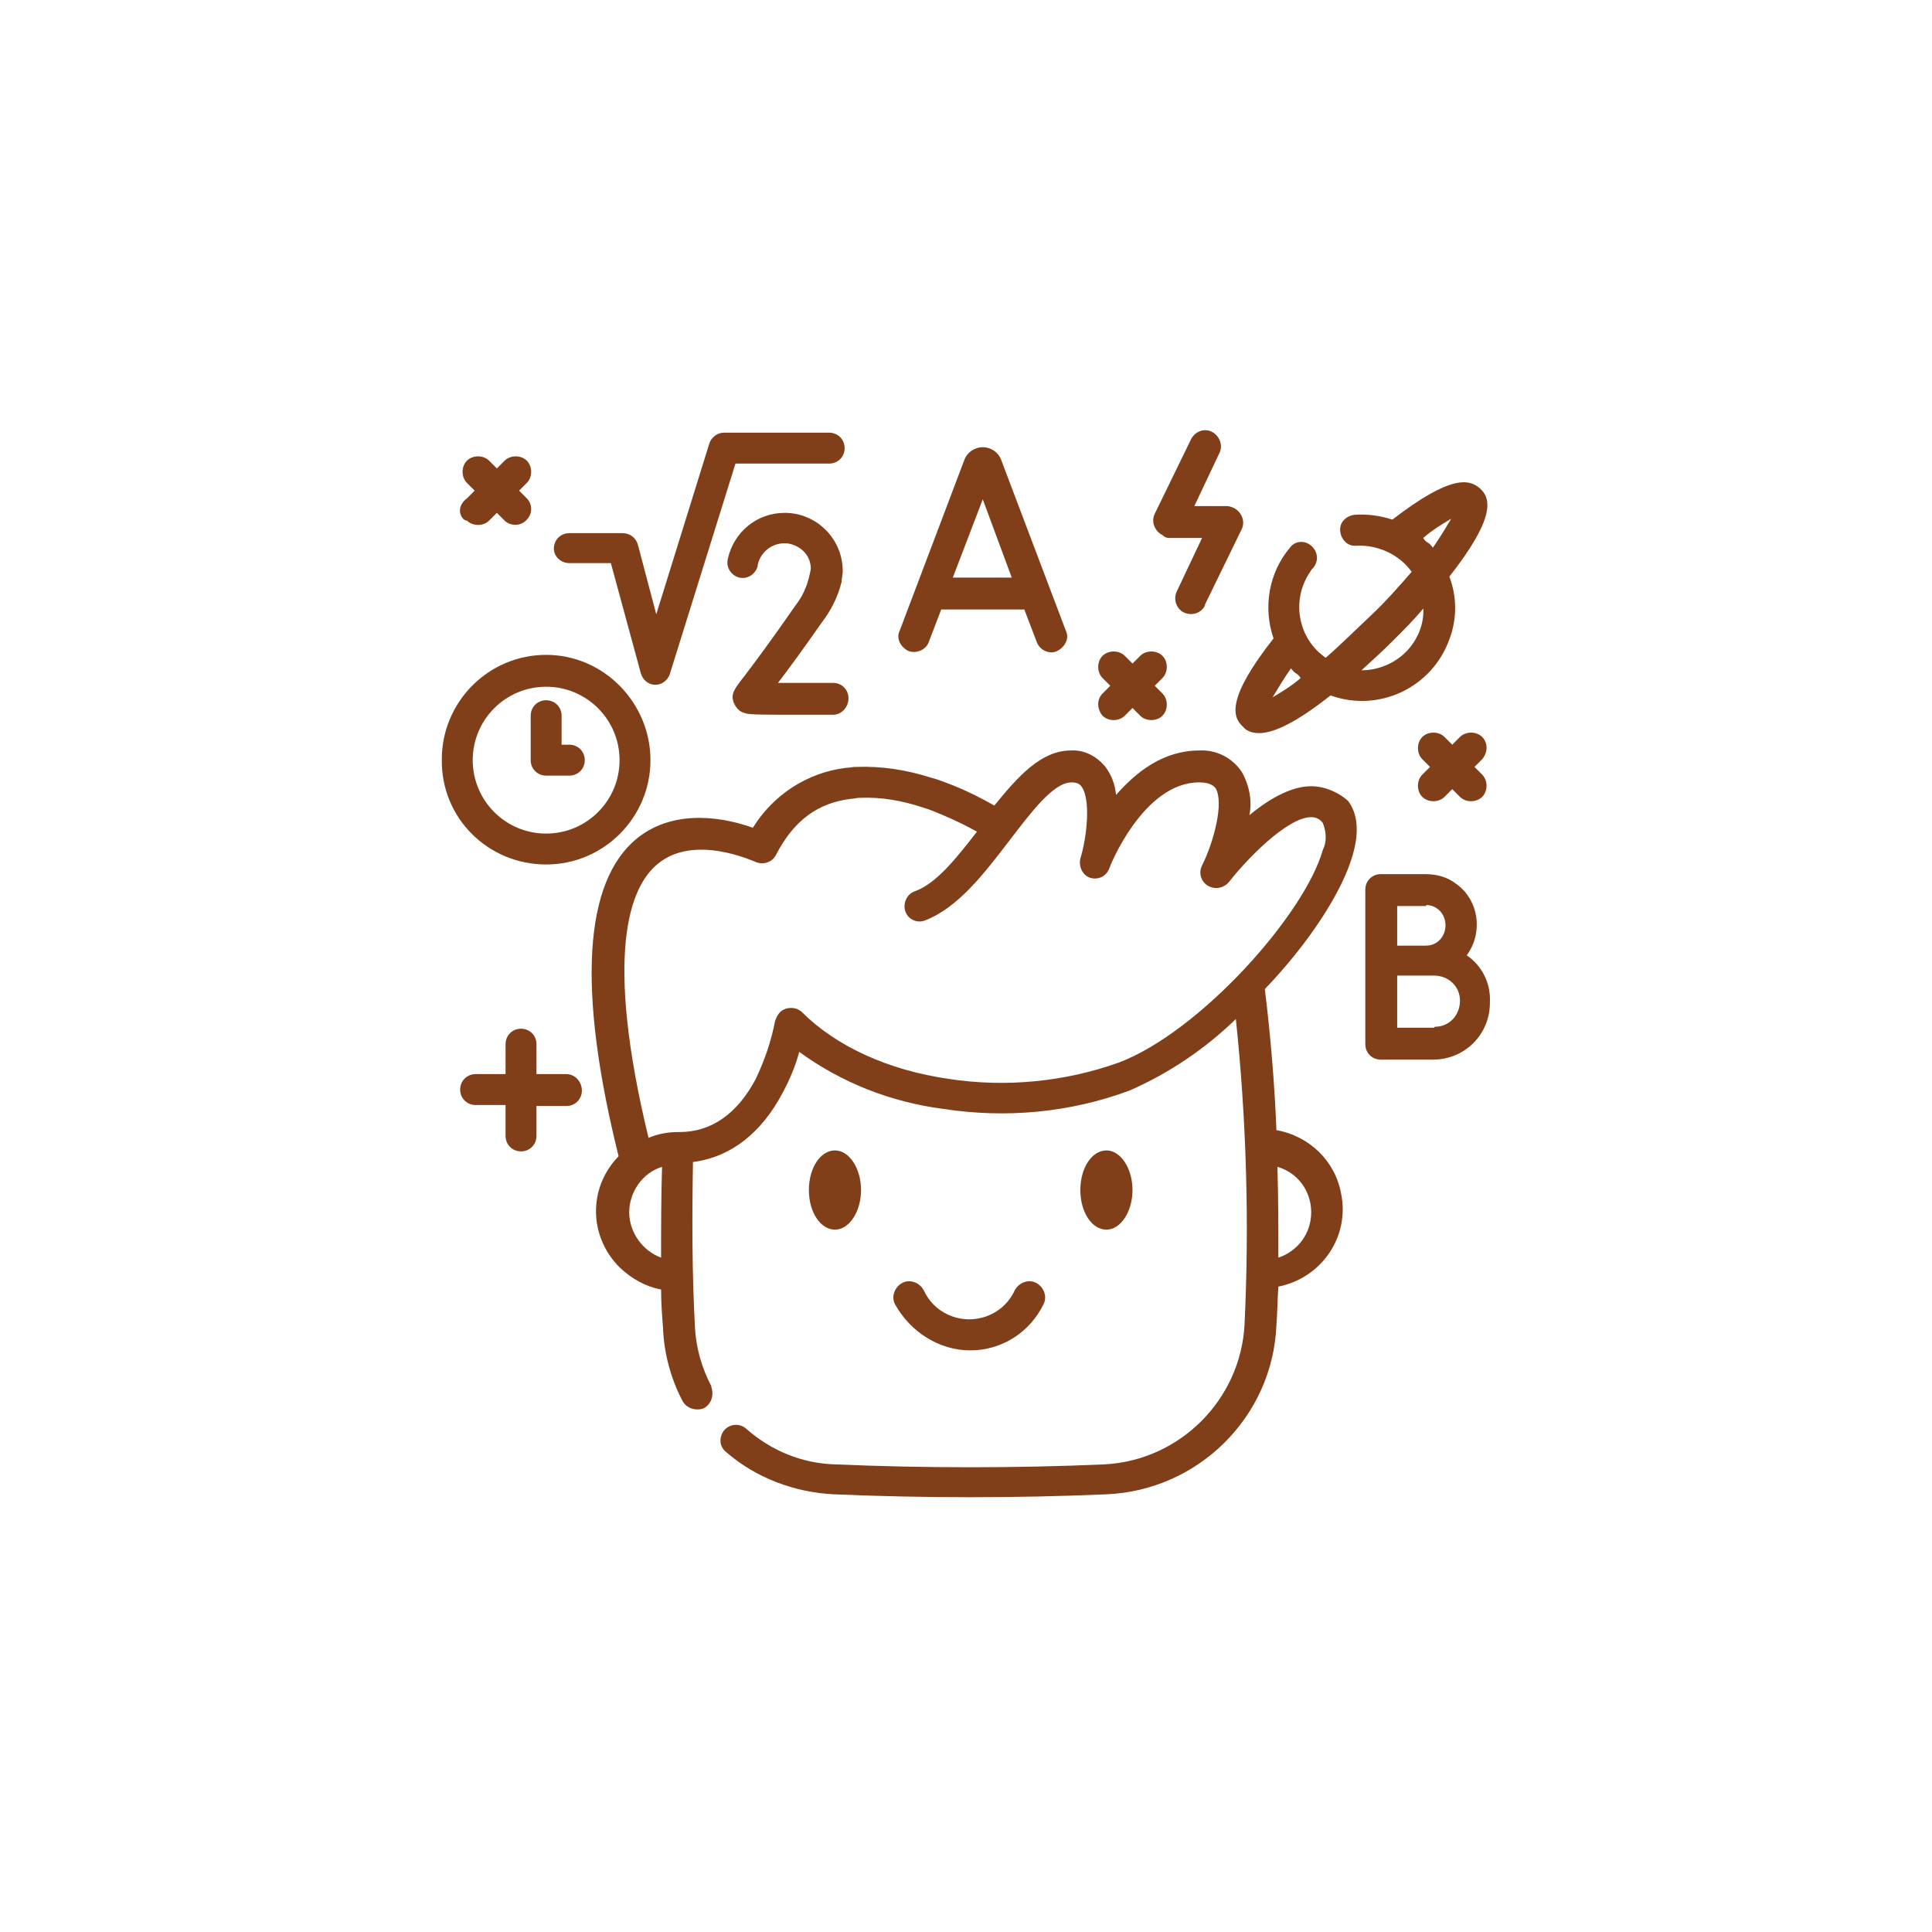 <?xml version="1.0" encoding="utf-8"?>
<!-- Generator: Adobe Illustrator 26.0.1, SVG Export Plug-In . SVG Version: 6.00 Build 0)  -->
<svg version="1.1" id="Layer_1" xmlns="http://www.w3.org/2000/svg" xmlns:xlink="http://www.w3.org/1999/xlink" x="0px" y="0px"
	 viewBox="0 0 200 200" style="enable-background:new 0 0 200 200;" xml:space="preserve">
<style type="text/css">
	.st0{fill:#813F19;}
</style>
<g id="_007-think" transform="translate(705.536 44.591)">
	<path id="Path_183" class="st0" d="M-605.1,95.2c3.3,0,6.2-1.9,7.6-4.8c0.4-0.8,0-1.8-0.8-2.2c-0.8-0.4-1.8,0-2.2,0.8l0,0
		c-1.2,2.6-4.3,3.7-6.9,2.5c-1.1-0.5-2-1.4-2.5-2.5c-0.4-0.8-1.4-1.2-2.2-0.8c-0.8,0.4-1.2,1.4-0.8,2.2l0,0
		C-611.3,93.3-608.3,95.2-605.1,95.2z"/>
	<path id="Path_184" class="st0" d="M-616.4,78.6c0-2.2-1.2-4.1-2.7-4.1c-1.5,0-2.7,1.8-2.7,4.1s1.2,4.1,2.7,4.1
		S-616.4,80.8-616.4,78.6z"/>
	<path id="Path_185" class="st0" d="M-588.3,78.6c0-2.2-1.2-4.1-2.7-4.1c-1.5,0-2.7,1.8-2.7,4.1s1.2,4.1,2.7,4.1
		S-588.3,80.8-588.3,78.6z"/>
	<path id="Path_186" class="st0" d="M-569.8,36.8c-1.8,0-4,1-6.4,3c0.3-1.5,0-3.1-0.8-4.5c-1-1.5-2.7-2.3-4.4-2.2
		c-3.7,0-6.5,2.2-8.6,4.6c-0.1-1.1-0.5-2.1-1.1-2.9c-0.9-1.1-2.2-1.8-3.6-1.7c-3,0-5.4,2.6-7.9,5.7c-1.4-0.8-2.8-1.5-4.3-2.1
		c-0.8-0.3-1.5-0.6-2.3-0.8c-2.5-0.8-5.1-1.2-7.7-1.1h0h-0.1c-0.3,0-0.7,0.1-1,0.1c-4,0.5-7.5,2.8-9.6,6.2c-2.5-0.9-7.9-2.2-12,1.1
		c-5.5,4.5-6.2,15.6-1.9,32.9c-3.2,3.3-3.1,8.4,0.2,11.6c1.2,1.1,2.6,1.9,4.2,2.2c0,1.3,0.1,2.7,0.2,4c0.1,2.6,0.8,5.2,2,7.5
		c0.4,0.8,1.4,1.1,2.2,0.8c0.8-0.4,1.1-1.4,0.8-2.2c0,0,0-0.1,0-0.1c-1-1.9-1.6-4-1.7-6.2c-0.3-5.6-0.3-11.3-0.2-17
		c3.9-0.5,7.1-3,9.3-7.2c0.7-1.3,1.3-2.7,1.7-4.2c4.4,3.2,9.5,5.2,14.9,5.9c6.5,1,13.1,0.4,19.3-1.9c4.1-1.8,7.8-4.3,11-7.4
		c1.1,10.5,1.4,21.1,0.9,31.6c-0.4,7.8-6.7,14.1-14.5,14.5c-9.2,0.4-18.6,0.4-27.9,0c-3.4-0.1-6.6-1.4-9.2-3.7
		c-0.7-0.6-1.7-0.5-2.3,0.2c-0.5,0.7-0.5,1.6,0.2,2.2c3.1,2.7,7.1,4.2,11.2,4.4c4.7,0.2,9.4,0.3,14.1,0.3s9.4-0.1,14.1-0.3
		c9.5-0.4,17.2-8,17.6-17.5c0.1-1.3,0.1-2.6,0.2-4c4.5-0.9,7.4-5.2,6.5-9.6c-0.6-3.4-3.3-6-6.7-6.6c-0.2-4.9-0.6-9.7-1.2-14.6
		c4.5-4.7,8-10,9.1-13.9c0.7-2.4,0.5-4.3-0.5-5.6C-566.9,37.5-568.3,36.8-569.8,36.8L-569.8,36.8z M-640.4,80.9
		c0-2.1,1.4-4.1,3.4-4.7c-0.1,3.1-0.1,6.3-0.1,9.4C-639,84.9-640.4,83-640.4,80.9L-640.4,80.9z M-569.8,80.9c0,2.1-1.3,4-3.4,4.7
		c0-3.1,0-6.3-0.1-9.4C-571.2,76.8-569.8,78.7-569.8,80.9L-569.8,80.9z M-568.6,43.4c-1.9,6.7-12.7,18.8-21.1,22
		c-5.6,2-11.7,2.6-17.6,1.7c-6.3-0.9-11.7-3.4-15.2-6.9c-0.6-0.6-1.7-0.6-2.3,0c-0.2,0.2-0.4,0.6-0.5,0.9c-0.4,2.1-1.1,4.1-2,6
		c-1.9,3.6-4.6,5.5-7.9,5.5h-0.2c-1,0-2.1,0.2-3,0.6c-4.6-19-2-26,1-28.4c3.8-3.1,9.9-0.2,10-0.2c0.8,0.4,1.8,0.1,2.2-0.7
		c1.8-3.5,4.3-5.4,7.8-5.8c0.3,0,0.5-0.1,0.8-0.1l0.1,0c2.2-0.1,4.4,0.3,6.5,1c0.7,0.2,1.4,0.5,2.1,0.8c1.2,0.5,2.4,1.1,3.5,1.7
		c-2.1,2.7-4.2,5.4-6.5,6.2c-0.8,0.3-1.2,1.3-0.9,2.1c0.3,0.8,1.2,1.2,2,0.9c3.4-1.3,6.1-4.8,8.7-8.2c2.3-3,4.6-6.1,6.5-6.1
		c0.4,0,0.8,0.1,1,0.4c1,1.3,0.6,5.2-0.1,7.5c-0.2,0.9,0.3,1.8,1.1,2c0.8,0.2,1.6-0.2,1.9-1c0-0.1,3.5-8.9,9.3-8.9
		c1.3,0,1.6,0.5,1.7,0.6c0.9,1.5-0.2,5.6-1.4,8c-0.4,0.8-0.1,1.8,0.8,2.2c0.7,0.3,1.5,0.1,2-0.5c1.7-2.2,6-6.7,8.5-6.7h0
		c0.5,0,0.9,0.2,1.2,0.6C-568.2,41.6-568.2,42.6-568.6,43.4L-568.6,43.4z"/>
	<path id="Path_187" class="st0" d="M-646.6,13.7h4.3l3.1,11.4c0.2,0.7,0.8,1.2,1.5,1.2h0c0.7,0,1.3-0.5,1.5-1.1l6.8-21.8h9.7
		c0.9,0,1.6-0.7,1.6-1.6s-0.7-1.6-1.6-1.6h-10.9c-0.7,0-1.3,0.5-1.5,1.1l-5.5,17.7l-1.9-7.2c-0.2-0.7-0.8-1.2-1.6-1.2h-5.5
		c-0.9,0-1.6,0.7-1.6,1.6C-648.2,13-647.5,13.7-646.6,13.7L-646.6,13.7z"/>
	<path id="Path_188" class="st0" d="M-623.2,18.1c-2.7,3.9-4.3,6-5.2,7.2c-1.1,1.4-1.5,1.9-1.2,2.8c0.2,0.5,0.6,1,1.1,1.1
		c0.2,0.1,0.5,0.2,3.7,0.2c1.3,0,3.1,0,5.5,0c0.9,0,1.6-0.8,1.6-1.7c0-0.9-0.7-1.6-1.6-1.6h0c-2,0-4.1,0-5.7,0
		c1-1.3,2.4-3.2,4.5-6.2c1-1.3,1.7-2.7,2.1-4.3c0-0.1,0-0.1,0-0.2l0.1-0.7c0-0.1,0-0.1,0-0.2c0-3.3-2.7-6-6-6c-2.9,0-5.3,2-5.9,4.8
		c-0.2,0.9,0.4,1.7,1.2,1.9c0.9,0.2,1.7-0.4,1.9-1.2c0,0,0-0.1,0-0.1c0.3-1.5,1.8-2.5,3.3-2.2c1.3,0.3,2.2,1.3,2.2,2.6l-0.1,0.5
		C-622,16.2-622.5,17.2-623.2,18.1z"/>
	<path id="Path_189" class="st0" d="M-555.5,15.1c4.8-6.1,4.3-8.1,3.2-9.1s-3-1.5-9.1,3.2c-1.2-0.4-2.6-0.6-3.9-0.5
		c-0.9,0.1-1.6,0.8-1.5,1.7c0.1,0.9,0.8,1.6,1.7,1.5l0,0c2.2-0.1,4.4,0.9,5.7,2.7c-1.3,1.5-2.7,3.1-4.3,4.6s-3.1,3-4.6,4.3
		c-2.9-2-3.6-6-1.6-8.9c0.1-0.2,0.2-0.3,0.3-0.4c0.6-0.7,0.5-1.7-0.2-2.3c-0.7-0.6-1.7-0.5-2.2,0.2c-2.2,2.6-2.8,6.2-1.7,9.4
		c-4.8,6.1-4.3,8.1-3.2,9.1c0.4,0.5,1,0.7,1.7,0.7c1.4,0,3.6-0.9,7.4-3.9c5,1.8,10.5-0.8,12.3-5.8
		C-554.7,19.5-554.7,17.2-555.5,15.1z M-555.3,9.1c-0.6,1-1.2,2-1.9,3c-0.2-0.2-0.3-0.4-0.5-0.5s-0.4-0.3-0.5-0.5
		C-557.3,10.3-556.3,9.7-555.3,9.1L-555.3,9.1z M-573.8,27.6c0.6-1,1.2-2,1.9-3c0.2,0.2,0.3,0.4,0.5,0.5s0.4,0.3,0.5,0.5
		C-571.8,26.4-572.8,27-573.8,27.6z M-560,22.9c-1.2,1.2-2.9,1.9-4.6,1.9c1.1-1,2.2-2,3.3-3.1s2.2-2.2,3.1-3.3
		C-558.1,20-558.8,21.7-560,22.9L-560,22.9z"/>
	<path id="Path_190" class="st0" d="M-611.5,22.8c0.8,0.3,1.8-0.1,2.1-0.9l1.3-3.4h8.6l1.3,3.4c0.3,0.8,1.3,1.3,2.1,0.9
		s1.3-1.3,0.9-2.1L-601.9,3c0,0,0,0,0,0c-0.3-0.8-1.1-1.3-1.9-1.3l0,0c-0.8,0-1.6,0.5-1.9,1.3l0,0l-6.7,17.7
		C-612.8,21.5-612.3,22.4-611.5,22.8C-611.5,22.8-611.5,22.8-611.5,22.8L-611.5,22.8z M-603.8,7.1l3,8.1h-6.1L-603.8,7.1z"/>
	<path id="Path_191" class="st0" d="M-657.2,9.3c0.6,0.6,1.7,0.6,2.3,0l0.8-0.8l0.8,0.8c0.6,0.6,1.7,0.6,2.3-0.1
		c0.6-0.6,0.6-1.6,0-2.2l-0.8-0.8l0.8-0.8c0.6-0.6,0.6-1.7,0-2.3c-0.6-0.6-1.7-0.6-2.3,0l-0.8,0.8l-0.8-0.8c-0.6-0.6-1.7-0.6-2.3,0
		c-0.6,0.6-0.6,1.7,0,2.3l0.8,0.8l-0.8,0.8c-0.7,0.5-1,1.4-0.4,2.1C-657.5,9.2-657.4,9.3-657.2,9.3z"/>
	<path id="Path_192" class="st0" d="M-552.1,31.7c-0.6-0.6-1.7-0.6-2.3,0c0,0,0,0,0,0l-0.8,0.8l-0.8-0.8c-0.6-0.6-1.7-0.6-2.3,0
		c-0.6,0.6-0.6,1.7,0,2.3l0.8,0.8l-0.8,0.8c-0.6,0.6-0.6,1.7,0,2.3c0.6,0.6,1.7,0.6,2.3,0l0.8-0.8l0.8,0.8c0.6,0.6,1.7,0.6,2.3,0
		c0.6-0.6,0.6-1.7,0-2.3l-0.8-0.8l0.8-0.8C-551.5,33.3-551.5,32.3-552.1,31.7z"/>
	<path id="Path_193" class="st0" d="M-591.4,29.5c0.6,0.6,1.7,0.6,2.3,0c0,0,0,0,0,0l0.8-0.8l0.8,0.8c0.6,0.6,1.7,0.6,2.3,0
		c0.6-0.6,0.6-1.7,0-2.3l0,0l-0.8-0.8l0.8-0.8c0.6-0.6,0.6-1.7,0-2.3c-0.6-0.6-1.7-0.6-2.3,0l-0.8,0.8l-0.8-0.8
		c-0.6-0.6-1.7-0.6-2.3,0s-0.6,1.7,0,2.3l0.8,0.8l-0.8,0.8C-592,27.8-592,28.8-591.4,29.5C-591.4,29.5-591.4,29.5-591.4,29.5z"/>
	<path id="Path_194" class="st0" d="M-646.9,66.6h-3.1v-3.1c0-0.9-0.7-1.6-1.6-1.6c-0.9,0-1.6,0.7-1.6,1.6v3.1h-3.1
		c-0.9,0-1.6,0.7-1.6,1.6s0.7,1.6,1.6,1.6h3.1V73c0,0.9,0.7,1.6,1.6,1.6c0.9,0,1.6-0.7,1.6-1.6l0,0v-3.1h3.1c0.9,0,1.6-0.7,1.6-1.6
		S-646,66.6-646.9,66.6L-646.9,66.6z"/>
	<path id="Path_195" class="st0" d="M-649,44.9c6,0,10.8-4.9,10.8-10.8S-643,23.2-649,23.2c-6,0-10.8,4.9-10.8,10.8
		C-659.9,40.1-655,44.9-649,44.9z M-649,26.5c4.2,0,7.6,3.4,7.6,7.6s-3.4,7.6-7.6,7.6s-7.6-3.4-7.6-7.6l0,0
		C-656.6,29.9-653.2,26.5-649,26.5z"/>
	<path id="Path_196" class="st0" d="M-649,35.7h2.4c0.9,0,1.6-0.7,1.6-1.6s-0.7-1.6-1.6-1.6h-0.8v-3c0-0.9-0.7-1.6-1.6-1.6
		c-0.9,0-1.6,0.7-1.6,1.6v4.6C-650.6,35-649.9,35.7-649,35.7z"/>
	<path id="Path_197" class="st0" d="M-584.5,11.1h3.4l-2.6,5.5c-0.4,0.8-0.1,1.8,0.7,2.2s1.8,0.1,2.2-0.7c0,0,0,0,0-0.1l3.8-7.8
		c0.4-0.8,0-1.8-0.8-2.2c-0.2-0.1-0.5-0.2-0.7-0.2h-3.4l2.6-5.5c0.4-0.8,0-1.8-0.8-2.2c-0.8-0.4-1.7,0-2.1,0.7l-3.8,7.8
		c-0.4,0.8,0,1.8,0.8,2.2C-585,11-584.8,11.1-584.5,11.1z"/>
	<path id="Path_198" class="st0" d="M-553.7,54.3c1.7-2.3,1.3-5.7-1.1-7.4c-0.9-0.7-2-1-3.2-1h-4.6c-0.9,0-1.6,0.7-1.6,1.6l0,0v16
		c0,0.9,0.7,1.6,1.6,1.6l0,0h0c0,0,4.3,0,5.4,0c3.3,0,5.9-2.6,5.9-5.9C-551.2,57.2-552.1,55.4-553.7,54.3L-553.7,54.3z M-557.9,49.1
		c1.1,0,2,0.9,2,2.1s-0.9,2.1-2,2.1h-1.7h-1.3v-4.1H-557.9z M-557.1,61.8c-0.7,0-2.5,0-3.8,0v-5.4h1.3h2.5c1.5,0,2.7,1.1,2.7,2.6
		c0,1.5-1.1,2.7-2.6,2.7C-557.1,61.8-557.1,61.8-557.1,61.8L-557.1,61.8z"/>
</g>
</svg>
